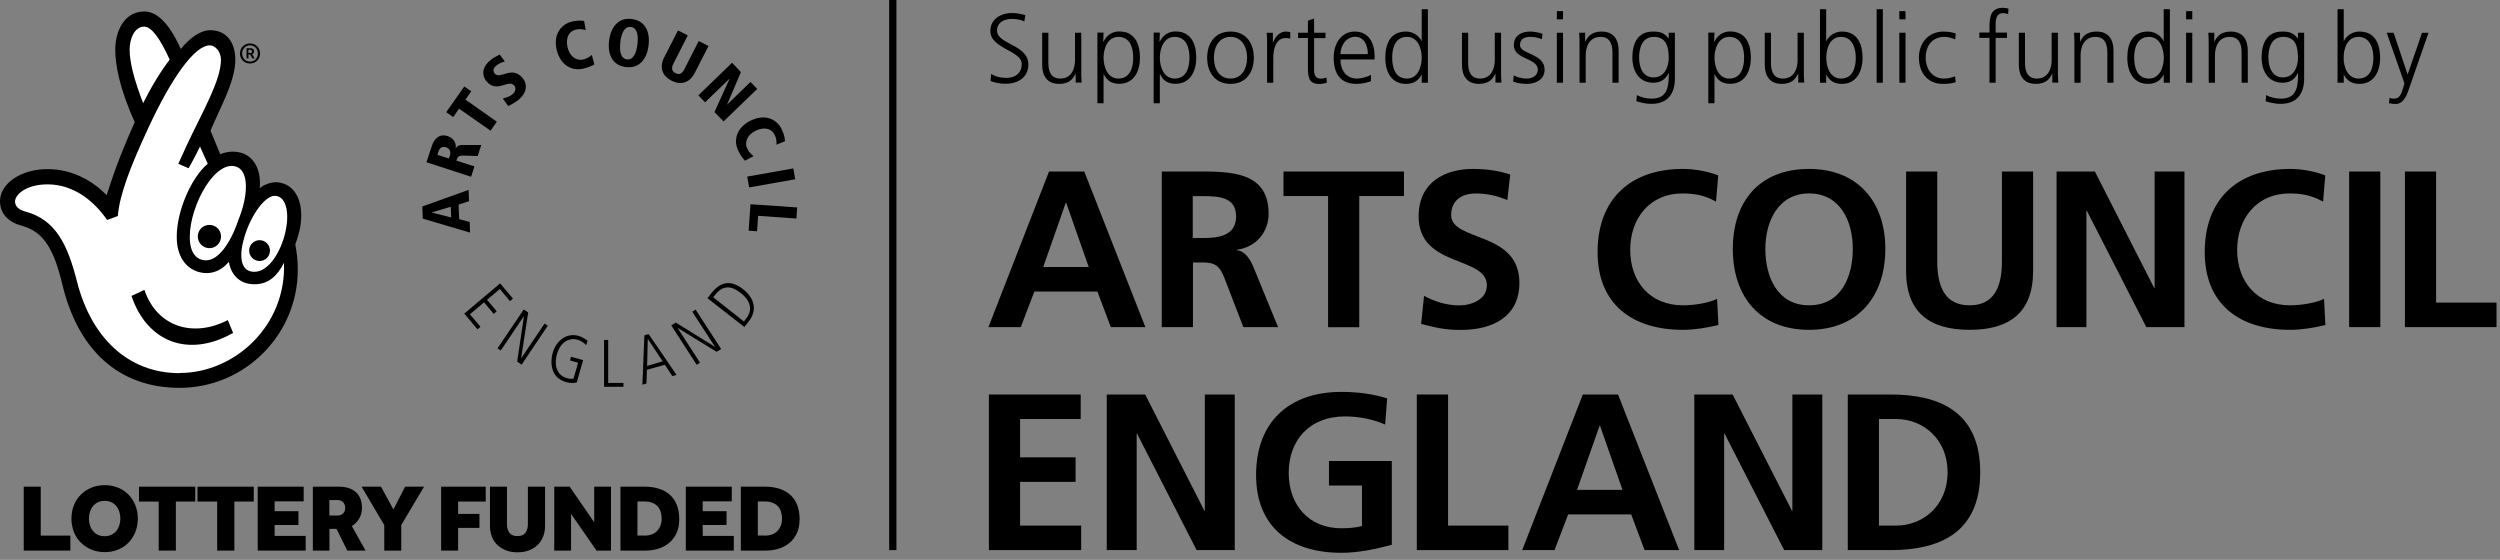 <svg width="259" height="58" viewBox="0 0 259 58" fill="none" xmlns="http://www.w3.org/2000/svg">
<rect x="0" y="0" width="259" height="58" fill="#808080" stroke="none"/>
<path d="M48.59 20.83L48.55 19.67L43.75 21.39L43.8 22.65L48.7 24.1L48.66 23L47.57 22.7L47.51 21.19L48.58 20.85L48.59 20.83ZM46.7 21.42L46.74 22.53L44.7 22.01L46.7 21.42Z" fill="black"/>
<path d="M48.8 18.33L49.15 17.24L47.28 16.64C47.41 16.24 47.45 16.1 48.14 16.12L49.49 16.16L49.86 15.02H48.2C47.59 15 47.37 15.07 47.22 15.39H47.21C47.32 14.44 46.57 14.17 46.38 14.1C45.53 13.82 44.99 14.36 44.74 15.12L44.18 16.81L48.8 18.31V18.33ZM45.31 16.04L45.42 15.71C45.61 15.13 46.02 15.2 46.21 15.26C46.54 15.37 46.75 15.68 46.62 16.09L46.5 16.42L45.31 16.04Z" fill="black"/>
<path d="M50.82 13.54L51.47 12.61L48.22 10.32L48.82 9.46L48.1 8.96L46.23 11.62L46.95 12.13L47.56 11.26L50.82 13.54Z" fill="black"/>
<path d="M51.76 5.65C51.38 5.85 51.12 5.97 50.78 6.26C49.54 7.3 50.28 8.29 50.38 8.4C51.49 9.73 52.66 8.15 53.27 8.86C53.52 9.16 53.37 9.53 53.1 9.76C52.77 10.04 52.44 10.1 52.09 10.21L52.65 10.98C52.85 10.89 53.33 10.67 53.78 10.29C54.52 9.67 54.72 8.77 54.13 8.07C53.02 6.75 51.82 8.29 51.25 7.62C51.02 7.34 51.12 7.04 51.41 6.8C51.64 6.6 52.01 6.44 52.3 6.37L51.76 5.64V5.65Z" fill="black"/>
<path d="M60.54 2.18C60.34 2.14 59.95 2.07 59.24 2.24C58.28 2.46 57.27 3.42 57.67 5.15C58.02 6.65 59.15 7.41 60.44 7.11C61.04 6.97 61.41 6.77 61.58 6.67L61.31 5.69C61.21 5.76 60.94 6.04 60.4 6.17C59.69 6.33 59.02 5.83 58.8 4.91C58.58 3.96 58.91 3.24 59.65 3.07C60.16 2.95 60.49 3.07 60.68 3.12L60.52 2.19L60.54 2.18Z" fill="black"/>
<path d="M63.1 4.21C62.93 5.63 63.45 6.78 64.84 6.95C66.23 7.12 67.02 6.13 67.19 4.71C67.37 3.29 66.84 2.14 65.45 1.97C64.07 1.79 63.28 2.79 63.1 4.21ZM64.26 4.36C64.38 3.44 64.7 2.71 65.35 2.79C66.01 2.87 66.15 3.65 66.04 4.58C65.93 5.51 65.6 6.23 64.95 6.15C64.29 6.07 64.16 5.29 64.27 4.37" fill="black"/>
<path d="M68.82 5.91C68.28 6.98 68.6 7.86 69.57 8.36C70.55 8.85 71.45 8.6 71.99 7.53L73.4 4.77L72.39 4.25L70.9 7.17C70.68 7.61 70.39 7.79 69.98 7.58C69.57 7.37 69.54 7.02 69.77 6.59L71.25 3.67L70.24 3.15L68.83 5.91H68.82Z" fill="black"/>
<path d="M72.35 9.88L73.04 10.6L75.57 8.16L75.58 8.17L74.02 11.61L74.96 12.58L78.45 9.21L77.75 8.49L75.34 10.83L75.33 10.82L76.76 7.47L75.84 6.5L72.35 9.88Z" fill="black"/>
<path d="M81.32 14.62C81.31 14.41 81.29 14.01 80.97 13.36C80.54 12.47 79.38 11.71 77.78 12.49C76.4 13.16 75.91 14.43 76.49 15.63C76.76 16.19 77.04 16.5 77.18 16.65L78.07 16.17C77.98 16.09 77.65 15.89 77.41 15.39C77.09 14.74 77.43 13.97 78.27 13.55C79.15 13.12 79.92 13.29 80.26 13.98C80.49 14.45 80.45 14.79 80.44 14.99L81.32 14.63V14.62Z" fill="black"/>
<path d="M82.185 17.446L77.41 18.295L77.61 19.418L82.385 18.569L82.185 17.446Z" fill="black"/>
<path d="M77.75 21.16L77.56 23.9L78.43 23.96L78.54 22.36L82.51 22.64L82.59 21.49L77.75 21.16Z" fill="black"/>
<path d="M48.1 32.49L49.47 34.12L49.78 33.85L48.68 32.56L50.15 31.32L51.15 32.52L51.46 32.25L50.46 31.06L51.78 29.94L52.83 31.2L53.14 30.93L51.81 29.36L48.1 32.49Z" fill="black"/>
<path d="M51.54 36.09L51.88 36.31L54.27 32.76H54.28L53.58 37.46L54.04 37.78L56.75 33.74L56.42 33.52L54 37.11L53.99 37.1L54.72 32.38L54.26 32.06L51.54 36.09Z" fill="black"/>
<path d="M59.06 37.34L59.89 37.58L59.42 39.22C59.18 39.27 58.98 39.24 58.74 39.18C57.51 38.84 57.45 37.57 57.69 36.72C58.11 35.25 59.15 34.99 59.82 35.19C60.18 35.29 60.58 35.56 60.72 35.76L60.87 35.31C60.75 35.19 60.33 34.91 59.95 34.8C58.64 34.43 57.6 35.36 57.26 36.55C57.01 37.44 56.97 39.09 58.6 39.57C58.99 39.68 59.36 39.72 59.75 39.62L60.41 37.31L59.16 36.96L59.05 37.34H59.06Z" fill="black"/>
<path d="M62.58 40.07H64.59V39.67H63.01V35.22H62.58V40.07Z" fill="black"/>
<path d="M66.56 39.85L66.97 39.73L67.02 38.31L68.88 37.79L69.65 38.96L70.09 38.84L67.2 34.61L66.76 34.74L66.55 39.86L66.56 39.85ZM67.11 35.12H67.12L68.65 37.43L67.04 37.91L67.11 35.12Z" fill="black"/>
<path d="M72.18 37.79L72.52 37.57L70.19 33.97H70.2L74.24 36.45L74.71 36.16L72.06 32.07L71.72 32.3L74.07 35.92H74.05L70.01 33.42L69.54 33.71L72.18 37.79Z" fill="black"/>
<path d="M77.11 33.88L77.57 33.3C78.53 32.06 78.1 30.84 76.99 29.97C75.76 29 74.67 29.12 73.68 30.4L73.29 30.89L77.12 33.88H77.11ZM73.88 30.8L74.11 30.52C75.11 29.23 76.18 29.9 76.78 30.39C77.74 31.14 78 32.1 77.34 32.95L77.07 33.31L73.89 30.8H73.88Z" fill="black"/>
<path d="M110.46 21.01H110.41L108.08 27.66H112.79L110.46 21.01ZM108.68 17.77H112.33L118.66 33.89H115.08L113.69 30.2H107.16L105.75 33.89H102.4L108.68 17.77Z" fill="black"/>
<path d="M123.57 24.66H124.64C126.23 24.66 128.06 24.43 128.06 22.42C128.06 20.41 126.26 20.32 124.64 20.32H123.57V24.66ZM120.34 17.77H123.83C127.29 17.77 131.43 17.66 131.43 22.14C131.43 24.03 130.16 25.6 128.11 25.88V25.92C128.99 25.99 129.5 26.87 129.82 27.58L132.41 33.89H128.81L126.87 28.85C126.4 27.65 125.99 27.19 124.63 27.19H123.59V33.89H120.36V17.77H120.34Z" fill="black"/>
<path d="M137.59 20.31H132.97V17.77H145.45V20.31H140.82V33.9H137.59V20.31Z" fill="black"/>
<path d="M156.16 20.73C155.14 20.29 154.01 20.04 152.88 20.04C151.75 20.04 150.34 20.53 150.34 22.28C150.34 25.07 157.41 23.9 157.41 29.3C157.41 32.83 154.61 34.18 151.36 34.18C149.61 34.18 148.82 33.95 147.23 33.56L147.53 30.65C148.64 31.25 149.91 31.64 151.18 31.64C152.45 31.64 154.04 31.02 154.04 29.56C154.04 26.49 146.97 27.76 146.97 22.42C146.97 18.82 149.76 17.5 152.61 17.5C153.99 17.5 155.29 17.69 156.46 18.08L156.16 20.74V20.73Z" fill="black"/>
<path d="M178.03 33.67C176.85 33.95 175.58 34.17 174.36 34.17C169.14 34.17 165.51 31.56 165.51 26.11C165.51 20.66 168.88 17.5 174.36 17.5C175.42 17.5 176.83 17.71 178.01 18.17L177.78 20.89C176.56 20.2 175.45 20.04 174.29 20.04C170.96 20.04 168.89 22.58 168.89 25.88C168.89 29.18 170.92 31.63 174.36 31.63C175.63 31.63 177.13 31.35 177.89 30.96L178.03 33.66V33.67Z" fill="black"/>
<path d="M187.42 31.63C190.72 31.63 191.95 28.7 191.95 25.79C191.95 22.88 190.63 20.04 187.42 20.04C184.21 20.04 182.89 22.95 182.89 25.79C182.89 28.63 184.11 31.63 187.42 31.63ZM187.42 17.5C192.48 17.5 195.32 20.92 195.32 25.79C195.32 30.66 192.52 34.17 187.42 34.17C182.32 34.17 179.52 30.73 179.52 25.79C179.52 20.85 182.29 17.5 187.42 17.5Z" fill="black"/>
<path d="M197.47 17.77H200.7V27.08C200.7 29.83 201.58 31.63 204.05 31.63C206.52 31.63 207.4 29.83 207.4 27.08V17.77H210.63V28.07C210.63 32.39 208.18 34.17 204.05 34.17C199.92 34.17 197.47 32.39 197.47 28.07V17.77Z" fill="black"/>
<path d="M213.06 17.77H217.03L223.17 29.83H223.22V17.77H226.31V33.89H222.36L216.2 21.84H216.15V33.89H213.06V17.77Z" fill="black"/>
<path d="M240.93 33.67C239.75 33.95 238.48 34.17 237.26 34.17C232.04 34.17 228.41 31.56 228.41 26.11C228.41 20.66 231.78 17.5 237.26 17.5C238.32 17.5 239.73 17.71 240.9 18.17L240.67 20.89C239.44 20.2 238.34 20.04 237.18 20.04C233.86 20.04 231.77 22.58 231.77 25.88C231.77 29.18 233.8 31.63 237.24 31.63C238.51 31.63 240.01 31.35 240.77 30.96L240.91 33.66L240.93 33.67Z" fill="black"/>
<path d="M246.6 17.77H243.37V33.89H246.6V17.77Z" fill="black"/>
<path d="M249.15 17.77H252.38V31.35H258.64V33.89H249.15V17.77Z" fill="black"/>
<path d="M102.45 40.87H111.96V43.41H105.68V47.38H111.43V49.92H105.68V54.45H112.01V56.99H102.45V40.87Z" fill="black"/>
<path d="M114.66 40.87H118.64L124.78 52.92H124.82V40.87H127.92V56.99H123.97L117.8 44.93H117.76V56.99H114.66V40.87Z" fill="black"/>
<path d="M143.51 43.99C142.26 43.41 140.65 43.14 139.35 43.14C135.59 43.14 133.51 45.68 133.51 48.98C133.51 52.28 135.54 54.73 138.98 54.73C139.86 54.73 140.55 54.64 141.1 54.5V50.3H137.68V47.76H144.19V56.44C142.48 56.9 140.7 57.27 138.97 57.27C133.75 57.27 130.13 54.66 130.13 49.21C130.13 43.76 133.5 40.6 138.97 40.6C140.84 40.6 142.32 40.85 143.71 41.27L143.5 43.99H143.51Z" fill="black"/>
<path d="M146.78 40.87H150.02V54.45H156.27V56.99H146.78V40.87Z" fill="black"/>
<path d="M165.76 44.1H165.72L163.38 50.75H168.09L165.76 44.1ZM163.98 40.87H167.63L173.96 56.99H170.38L168.99 53.29H162.46L161.05 56.99H157.7L163.98 40.87Z" fill="black"/>
<path d="M175.53 40.87H179.5L185.65 52.92H185.69V40.87H188.79V56.99H184.84L178.67 44.93H178.62V56.99H175.53V40.87Z" fill="black"/>
<path d="M194.66 54.45H196.46C199.16 54.45 201.77 52.44 201.77 48.93C201.77 45.42 199.16 43.41 196.46 43.41H194.66V54.45ZM191.43 40.87H195.84C200.78 40.87 205.15 42.53 205.15 48.93C205.15 55.33 200.78 56.99 195.84 56.99H191.43V40.87Z" fill="black"/>
<path d="M247.96 3.39H247.26L249.1 8.63L248.97 9.09C248.77 9.76 248.59 10.22 248.03 10.22C247.8 10.22 247.67 10.18 247.56 10.14L247.5 10.69C247.71 10.74 247.96 10.77 248.19 10.77C248.91 10.77 249.28 10.06 249.52 9.35L251.59 3.4H250.92L249.43 7.72L247.98 3.4L247.96 3.39ZM245.88 5.98C245.88 6.99 245.57 8.14 244.34 8.14C243.2 8.14 242.8 6.92 242.8 5.98C242.8 5.04 243.17 3.82 244.34 3.82C245.51 3.82 245.88 4.98 245.88 5.98ZM242.17 8.57H242.81V7.75H242.83C243.18 8.41 243.7 8.69 244.45 8.69C245.87 8.69 246.58 7.51 246.58 5.98C246.58 4.45 245.97 3.27 244.45 3.27C243.43 3.27 242.92 4.01 242.83 4.26H242.81V0.95H242.17V8.57ZM238.71 3.39H238.07V3.98H238.05C237.57 3.36 237.12 3.27 236.43 3.27C234.91 3.27 234.3 4.41 234.3 5.98C234.3 7.13 234.83 8.57 236.48 8.57C237.14 8.57 237.71 8.31 238.06 7.56H238.08C238.08 9.02 237.94 10.22 236.29 10.22C235.73 10.22 235.16 10.06 234.77 9.85L234.72 10.49C234.98 10.57 235.6 10.76 236.28 10.76C238.06 10.76 238.71 9.58 238.71 8.14V3.39ZM235 5.98C235 4.97 235.32 3.82 236.54 3.82C237.76 3.82 238.07 4.73 238.07 5.98C238.07 6.92 237.65 8.02 236.5 8.02C235.41 8.02 235.01 6.99 235.01 5.98M228.83 8.57H229.47V5.71C229.47 4.85 229.83 3.82 231 3.82C231.88 3.82 232.23 4.45 232.23 5.42V8.57H232.87V5.26C232.87 4.12 232.38 3.27 231.1 3.27C230.02 3.27 229.64 3.85 229.42 4.31H229.4V3.39H228.78C228.82 3.81 228.82 4.21 228.82 4.61V8.57H228.83ZM227.12 1.15H226.48V2H227.12V1.15ZM226.48 8.57H227.12V3.39H226.48V8.57ZM221.1 5.98C221.1 4.97 221.41 3.82 222.63 3.82C223.77 3.82 224.17 5.04 224.17 5.98C224.17 6.92 223.77 8.14 222.63 8.14C221.41 8.14 221.1 6.98 221.1 5.98ZM224.8 0.95H224.16V4.26H224.14C224.05 4.01 223.54 3.27 222.52 3.27C221 3.27 220.39 4.41 220.39 5.98C220.39 7.55 221.1 8.69 222.52 8.69C223.26 8.69 223.79 8.41 224.14 7.75H224.16V8.57H224.8V0.95ZM214.91 8.57H215.55V5.71C215.55 4.85 215.92 3.82 217.09 3.82C217.97 3.82 218.32 4.45 218.32 5.42V8.57H218.96V5.26C218.96 4.12 218.47 3.27 217.19 3.27C216.11 3.27 215.73 3.85 215.51 4.31H215.49V3.39H214.87C214.91 3.81 214.91 4.21 214.91 4.61V8.57ZM213.19 3.39H212.55V6.25C212.55 7.11 212.19 8.14 211.02 8.14C210.14 8.14 209.79 7.51 209.79 6.54V3.39H209.15V6.7C209.15 7.84 209.64 8.69 210.92 8.69C212 8.69 212.38 8.11 212.6 7.64H212.62V8.56H213.24C213.2 8.14 213.2 7.74 213.2 7.34V3.38L213.19 3.39ZM206.11 8.57H206.75V3.93H207.92V3.38H206.75V2.93C206.75 2.31 206.66 1.36 207.53 1.36C207.71 1.36 207.9 1.4 208.04 1.47L208.08 0.91C207.96 0.84 207.68 0.81 207.48 0.81C206.15 0.81 206.11 1.91 206.11 2.99V3.37H205.06V3.92H206.11V8.55V8.57ZM202.61 3.47C202.43 3.41 201.98 3.27 201.36 3.27C199.83 3.27 198.8 4.39 198.8 5.98C198.8 7.42 199.61 8.69 201.28 8.69C201.77 8.69 202.17 8.66 202.61 8.51L202.55 7.91C202.16 8.05 201.79 8.14 201.38 8.14C200.21 8.14 199.5 7.16 199.5 5.98C199.5 4.72 200.2 3.82 201.45 3.82C201.8 3.82 202.21 3.93 202.56 4.08L202.61 3.47ZM197.41 1.15H196.77V2H197.41V1.15ZM196.77 8.57H197.41V3.39H196.77V8.57ZM194.42 8.57H195.06V0.95H194.42V8.57ZM192.26 5.98C192.26 6.99 191.95 8.14 190.73 8.14C189.59 8.14 189.2 6.92 189.2 5.98C189.2 5.04 189.57 3.82 190.73 3.82C191.89 3.82 192.26 4.98 192.26 5.98ZM188.55 8.57H189.19V7.75H189.21C189.56 8.41 190.08 8.69 190.83 8.69C192.25 8.69 192.96 7.51 192.96 5.98C192.96 4.45 192.35 3.27 190.83 3.27C189.81 3.27 189.31 4.01 189.21 4.26H189.19V0.95H188.55V8.57ZM186.87 3.39H186.23V6.25C186.23 7.11 185.87 8.14 184.7 8.14C183.82 8.14 183.47 7.51 183.47 6.54V3.39H182.83V6.7C182.83 7.84 183.32 8.69 184.6 8.69C185.68 8.69 186.06 8.11 186.28 7.64H186.3V8.56H186.92C186.88 8.14 186.88 7.74 186.88 7.34V3.38L186.87 3.39ZM180.69 5.98C180.69 6.99 180.37 8.14 179.16 8.14C178.02 8.14 177.62 6.92 177.62 5.98C177.62 5.04 178.02 3.82 179.16 3.82C180.38 3.82 180.69 4.98 180.69 5.98ZM176.98 10.7H177.62V7.68H177.64C177.96 8.35 178.44 8.68 179.26 8.68C180.68 8.68 181.39 7.5 181.39 5.97C181.39 4.44 180.78 3.26 179.26 3.26C178.16 3.26 177.77 4.04 177.6 4.32H177.58L177.62 3.38H176.98V10.69V10.7ZM173.52 3.39H172.88V3.98H172.86C172.38 3.36 171.94 3.27 171.24 3.27C169.72 3.27 169.11 4.41 169.11 5.98C169.11 7.13 169.64 8.57 171.29 8.57C171.95 8.57 172.52 8.31 172.87 7.56H172.89C172.89 9.02 172.75 10.22 171.1 10.22C170.54 10.22 169.97 10.06 169.58 9.85L169.53 10.49C169.79 10.57 170.41 10.76 171.09 10.76C172.87 10.76 173.52 9.58 173.52 8.14V3.39ZM169.81 5.98C169.81 4.97 170.13 3.82 171.34 3.82C172.55 3.82 172.88 4.73 172.88 5.98C172.88 6.92 172.46 8.02 171.3 8.02C170.21 8.02 169.81 6.99 169.81 5.98ZM163.64 8.57H164.28V5.71C164.28 4.85 164.65 3.82 165.82 3.82C166.7 3.82 167.05 4.45 167.05 5.42V8.57H167.69V5.26C167.69 4.12 167.2 3.27 165.92 3.27C164.84 3.27 164.46 3.85 164.24 4.31H164.22V3.39H163.6C163.64 3.81 163.64 4.21 163.64 4.61V8.57ZM161.93 1.15H161.29V2H161.93V1.15ZM161.29 8.57H161.93V3.39H161.29V8.57ZM156.76 8.45C157.22 8.63 157.71 8.69 158.21 8.69C158.99 8.69 160.02 8.31 160.02 7.22C160.02 5.52 157.47 5.64 157.47 4.68C157.47 4.02 157.93 3.82 158.59 3.82C158.95 3.82 159.4 3.91 159.74 4.06L159.8 3.5C159.34 3.33 158.8 3.27 158.52 3.27C157.67 3.27 156.83 3.65 156.83 4.68C156.83 6.18 159.32 5.99 159.32 7.22C159.32 7.81 158.78 8.14 158.17 8.14C157.67 8.14 157.2 8.01 156.82 7.81L156.76 8.44V8.45ZM155.5 3.39H154.86V6.25C154.86 7.11 154.49 8.14 153.33 8.14C152.45 8.14 152.1 7.51 152.1 6.54V3.39H151.46V6.7C151.46 7.84 151.95 8.69 153.23 8.69C154.31 8.69 154.69 8.11 154.91 7.64H154.93V8.56H155.55C155.51 8.14 155.51 7.74 155.51 7.34V3.38L155.5 3.39ZM144.23 5.98C144.23 4.97 144.54 3.82 145.76 3.82C146.9 3.82 147.29 5.04 147.29 5.98C147.29 6.92 146.89 8.14 145.76 8.14C144.54 8.14 144.23 6.98 144.23 5.98ZM147.93 0.95H147.29V4.26H147.27C147.18 4.01 146.67 3.27 145.65 3.27C144.13 3.27 143.52 4.41 143.52 5.98C143.52 7.55 144.23 8.69 145.65 8.69C146.39 8.69 146.92 8.41 147.27 7.75H147.29V8.57H147.93V0.95ZM138.87 5.61C138.87 4.76 139.45 3.81 140.39 3.81C141.33 3.81 141.71 4.7 141.71 5.61H138.87ZM142.03 7.75C141.73 7.94 141.04 8.14 140.58 8.14C139.46 8.14 138.87 7.26 138.87 6.16H142.41V5.84C142.41 4.45 141.81 3.27 140.35 3.27C139.04 3.27 138.17 4.4 138.17 5.98C138.17 7.56 138.81 8.69 140.53 8.69C141.01 8.69 141.59 8.59 142.03 8.41V7.76V7.75ZM137.32 3.39H136.14V1.92L135.5 2.14V3.39H134.48V3.94H135.5V6.97C135.5 7.91 135.54 8.7 136.68 8.7C137 8.7 137.31 8.62 137.46 8.56L137.42 8.03C137.24 8.1 137.07 8.15 136.83 8.15C136.31 8.15 136.14 7.76 136.14 7.3V3.95H137.32V3.4V3.39ZM131.27 8.57H131.91V6.01C131.91 5.08 132.18 3.94 133.2 3.94C133.36 3.94 133.53 3.96 133.67 4V3.33C133.56 3.3 133.38 3.27 133.22 3.27C132.56 3.27 132.12 3.81 131.89 4.39H131.87V3.4H131.23C131.27 3.77 131.27 3.99 131.27 4.56V8.58V8.57ZM125.76 5.98C125.76 4.78 126.36 3.82 127.48 3.82C128.6 3.82 129.2 4.79 129.2 5.98C129.2 7.17 128.6 8.14 127.48 8.14C126.36 8.14 125.76 7.18 125.76 5.98ZM125.06 5.98C125.06 7.39 125.8 8.69 127.48 8.69C129.16 8.69 129.9 7.39 129.9 5.98C129.9 4.57 129.16 3.27 127.48 3.27C125.8 3.27 125.06 4.57 125.06 5.98ZM123.23 5.98C123.23 6.99 122.91 8.14 121.7 8.14C120.56 8.14 120.16 6.92 120.16 5.98C120.16 5.04 120.56 3.82 121.7 3.82C122.92 3.82 123.23 4.98 123.23 5.98ZM119.52 10.7H120.16V7.68H120.18C120.49 8.35 120.98 8.68 121.8 8.68C123.22 8.68 123.93 7.5 123.93 5.97C123.93 4.44 123.32 3.26 121.8 3.26C120.7 3.26 120.31 4.04 120.14 4.32H120.12L120.16 3.38H119.52V10.69V10.7ZM117.4 5.98C117.4 6.99 117.08 8.14 115.87 8.14C114.73 8.14 114.33 6.92 114.33 5.98C114.33 5.04 114.73 3.82 115.87 3.82C117.09 3.82 117.4 4.98 117.4 5.98ZM113.69 10.7H114.33V7.68H114.35C114.67 8.35 115.15 8.68 115.97 8.68C117.39 8.68 118.1 7.5 118.1 5.97C118.1 4.44 117.49 3.26 115.97 3.26C114.87 3.26 114.48 4.04 114.31 4.32H114.29L114.33 3.38H113.69V10.69V10.7ZM112.01 3.39H111.37V6.25C111.37 7.11 111.01 8.14 109.84 8.14C108.96 8.14 108.61 7.51 108.61 6.54V3.39H107.97V6.7C107.97 7.84 108.46 8.69 109.74 8.69C110.82 8.69 111.2 8.11 111.42 7.64H111.44V8.56H112.06C112.02 8.14 112.02 7.74 112.02 7.34V3.38L112.01 3.39ZM102.61 8.38C102.98 8.54 103.52 8.68 104.21 8.68C105.31 8.68 106.54 8.11 106.54 6.68C106.54 4.61 103.29 4.6 103.29 3.18C103.29 2.27 104.09 1.96 104.83 1.96C105.31 1.96 105.81 2.05 106.12 2.22L106.23 1.58C105.74 1.4 105.18 1.35 104.84 1.35C103.59 1.35 102.6 2.06 102.6 3.2C102.6 5.06 105.85 5.23 105.85 6.62C105.85 7.63 105.13 8.07 104.25 8.07C103.59 8.07 103.1 7.92 102.69 7.65L102.62 8.37L102.61 8.38Z" fill="black"/>
<path d="M92.87 0H92.12V56.99H92.87V0Z" fill="black"/>
<path d="M2.46 50.42H4.22V55.49H7.29V57.04H2.46V50.42Z" fill="black"/>
<path d="M10.84 57.2C10.34 57.2 9.89 57.11 9.47 56.94C9.05 56.76 8.69 56.52 8.38 56.22C8.07 55.92 7.83 55.55 7.66 55.12C7.49 54.69 7.4 54.23 7.4 53.73C7.4 53.23 7.49 52.76 7.66 52.34C7.83 51.91 8.07 51.55 8.38 51.24C8.69 50.93 9.05 50.69 9.47 50.52C9.89 50.35 10.35 50.26 10.84 50.26C11.33 50.26 11.8 50.35 12.22 50.52C12.64 50.69 13.01 50.93 13.31 51.24C13.61 51.55 13.85 51.92 14.02 52.34C14.19 52.77 14.28 53.23 14.28 53.73C14.28 54.23 14.19 54.7 14.02 55.12C13.85 55.55 13.61 55.91 13.31 56.22C13.01 56.53 12.64 56.77 12.22 56.94C11.8 57.12 11.34 57.2 10.84 57.2ZM10.84 55.55C11.1 55.55 11.33 55.5 11.53 55.41C11.73 55.31 11.9 55.18 12.04 55.02C12.18 54.85 12.28 54.66 12.36 54.43C12.43 54.21 12.47 53.97 12.47 53.72C12.47 53.47 12.43 53.23 12.36 53.01C12.29 52.79 12.18 52.59 12.04 52.42C11.9 52.25 11.73 52.12 11.53 52.03C11.33 51.93 11.1 51.89 10.84 51.89C10.58 51.89 10.35 51.94 10.15 52.03C9.95 52.13 9.78 52.26 9.64 52.42C9.5 52.59 9.4 52.78 9.32 53.01C9.25 53.24 9.21 53.47 9.21 53.72C9.21 53.97 9.25 54.21 9.32 54.43C9.39 54.66 9.5 54.85 9.64 55.02C9.78 55.19 9.95 55.32 10.15 55.41C10.35 55.51 10.58 55.55 10.84 55.55Z" fill="black"/>
<path d="M16.43 51.96H14.4V50.42H20.23V51.96H18.22V57.04H16.44V51.96H16.43Z" fill="black"/>
<path d="M22.49 51.96H20.46V50.42H26.29V51.96H24.28V57.04H22.5V51.96H22.49Z" fill="black"/>
<path d="M26.7 50.42H31.46V51.94H28.45V52.96H30.92V54.39H28.45V55.52H31.67V57.04H26.7V50.42Z" fill="black"/>
<path d="M32.4 50.42H35.14C35.5 50.42 35.82 50.47 36.11 50.56C36.4 50.65 36.64 50.79 36.85 50.97C37.06 51.15 37.21 51.38 37.33 51.65C37.44 51.92 37.5 52.24 37.5 52.59C37.5 53.03 37.4 53.41 37.21 53.73C37.02 54.05 36.76 54.31 36.45 54.5L37.87 57.04H35.98L34.86 54.79H34.13V57.04H32.41V50.42H32.4ZM34.97 53.41C35.2 53.41 35.39 53.34 35.54 53.2C35.69 53.06 35.76 52.87 35.76 52.63C35.76 52.38 35.69 52.18 35.55 52.03C35.41 51.88 35.22 51.81 34.96 51.81H34.12V53.41H34.97Z" fill="black"/>
<path d="M39.81 54.4L37.46 50.42H39.47L40.76 52.78L41.97 50.42H43.93L41.57 54.39V57.04H39.81V54.4Z" fill="black"/>
<path d="M45.71 50.42H50.32V51.96H47.46V53.24H49.67V54.69H47.46V57.04H45.7V50.42H45.71Z" fill="black"/>
<path d="M50.76 50.42H52.52V54.3C52.52 54.66 52.6 54.96 52.77 55.19C52.94 55.42 53.22 55.54 53.61 55.54C54 55.54 54.28 55.42 54.44 55.19C54.61 54.96 54.69 54.66 54.69 54.3V50.42H56.47V54.46C56.47 54.88 56.4 55.27 56.26 55.61C56.12 55.95 55.92 56.24 55.67 56.48C55.42 56.72 55.11 56.9 54.77 57.03C54.42 57.16 54.04 57.22 53.62 57.22C53.2 57.22 52.82 57.16 52.47 57.03C52.12 56.9 51.82 56.72 51.56 56.49C51.31 56.26 51.11 55.97 50.97 55.63C50.83 55.29 50.76 54.9 50.76 54.47V50.43V50.42Z" fill="black"/>
<path d="M57.42 50.42H59.02L61.56 54.11V50.42H63.3V57.04H61.8L59.16 53.24V57.04H57.42V50.42Z" fill="black"/>
<path d="M64.28 50.42H66.82C67.33 50.42 67.8 50.49 68.23 50.62C68.66 50.75 69.04 50.95 69.36 51.23C69.68 51.5 69.93 51.85 70.1 52.27C70.27 52.69 70.37 53.19 70.37 53.77C70.37 54.35 70.28 54.8 70.1 55.2C69.92 55.61 69.67 55.95 69.35 56.22C69.03 56.49 68.66 56.7 68.22 56.84C67.78 56.98 67.31 57.04 66.81 57.04H64.28V50.42ZM66.75 55.49C67.33 55.49 67.77 55.33 68.08 55C68.39 54.67 68.55 54.25 68.55 53.72C68.55 53.46 68.51 53.22 68.44 53C68.37 52.79 68.26 52.6 68.11 52.44C67.96 52.28 67.77 52.16 67.55 52.08C67.33 51.99 67.06 51.95 66.75 51.95H66.04V55.48H66.75V55.49Z" fill="black"/>
<path d="M71.05 50.42H75.81V51.94H72.8V52.96H75.27V54.39H72.8V55.52H76.02V57.04H71.05V50.42Z" fill="black"/>
<path d="M76.75 50.42H79.29C79.8 50.42 80.27 50.49 80.7 50.62C81.13 50.75 81.51 50.95 81.83 51.23C82.15 51.5 82.4 51.85 82.57 52.27C82.74 52.69 82.84 53.19 82.84 53.77C82.84 54.35 82.75 54.8 82.57 55.2C82.39 55.61 82.14 55.95 81.82 56.22C81.5 56.49 81.13 56.7 80.69 56.84C80.25 56.98 79.78 57.04 79.28 57.04H76.75V50.42ZM79.22 55.49C79.8 55.49 80.24 55.33 80.55 55C80.86 54.67 81.02 54.25 81.02 53.72C81.02 53.46 80.98 53.22 80.91 53C80.84 52.79 80.73 52.6 80.58 52.44C80.43 52.28 80.24 52.16 80.02 52.08C79.8 51.99 79.53 51.95 79.22 51.95H78.51V55.48H79.22V55.49Z" fill="black"/>
<path d="M28.47 18.89C28.11 18.89 27.33 19.1 26.91 19.51C27.07 17.69 26.39 16.35 25.15 15.88C24.37 15.62 23.54 15.67 22.82 15.98L21.81 13.54C22.74 11.26 24.38 8.48 24.38 6.19C24.38 4.43 23.49 3.13 21.78 3.13C20.74 3.13 19.6 3.98 18.73 5.08C17.54 2.44 16.29 1.19 14.95 1.19C12.82 1.19 11.94 3.32 11.94 5.13C11.94 6.63 12.35 9.12 13.96 12.65C12.87 15.09 12.04 17.11 11.05 20.22C9.75 18.87 7.63 17.52 4.93 17.52C3.53 17.52 2.34 17.88 1.4 18.51C0.52 19.13 0 19.96 0 20.84C0 22.14 0.88 23.02 2.23 23.38C4.56 24 5.6 25.87 6.48 29.55C8.09 36.19 12.24 40.18 18.61 40.18C25.35 40.18 30.85 34.68 30.85 27.94C30.85 26.96 30.75 26.18 30.59 25.3C30.8 24.78 30.95 24.21 31.06 23.75C31.63 20.9 30.54 18.87 28.47 18.87" fill="black"/>
<path d="M24.62 17.33C25.7 17.83 25.79 20.09 24.7 22.78C23.82 25.38 22.55 26.96 21.37 26.97C20.44 26.97 19.66 26.31 19.66 24.55C19.66 21.23 22.39 16.3 24.63 17.33" fill="white"/>
<path d="M13.43 5.15C13.43 4.06 13.9 2.76 14.94 2.76C15.67 2.76 16.55 3.9 17.58 6.18C16.7 7.32 15.76 8.83 14.83 10.69C13.89 8.25 13.43 6.44 13.43 5.14" fill="white"/>
<path d="M18.62 38.66C13.18 38.66 9.44 34.87 7.99 29.22C7.01 25.33 5.76 22.74 2.6 21.91C2.24 21.81 1.56 21.55 1.56 20.87C1.56 20.14 2.75 19.1 4.93 19.1C7.51 19.1 9.65 20.69 11.1 22.79L12.21 22.38C12.37 20.25 13.46 17.35 15.35 13.29C17.73 8.15 20.16 4.65 21.77 4.7C22.28 4.71 22.89 5.32 22.89 6.2C22.89 8.33 21.01 11.51 19.38 14.98C19.21 15.33 18.47 16.97 18.47 16.97L19.54 17.43C19.89 16.84 20.62 15.42 20.72 15.18L21.52 16.96C19.81 18.41 18.31 21.84 18.31 24.53C18.31 26.5 19.19 27.73 20.49 28.15C21.68 28.52 22.82 28.17 23.71 27.13C23.92 28.38 24.75 29.45 26.36 29.45C27.78 29.45 28.71 28.63 29.42 27.23C29.68 33.77 24.28 38.64 18.63 38.64" fill="white"/>
<path d="M29.66 23.56C29.3 25.74 27.97 28.16 26.34 28.16C24.71 28.16 24.88 26.1 25.24 24.85C25.81 22.62 27.33 20.29 28.47 20.29C29.51 20.29 29.97 21.69 29.66 23.56Z" fill="white"/>
<path d="M24.15 34.49C19.53 37.11 15.24 35.44 13.62 30.66L14.96 30.03C16.28 33.93 20.08 34.99 23.6 33.16L24.15 34.49Z" fill="black"/>
<path d="M22.9 24.5C22.9 25.17 22.36 25.71 21.7 25.71C21.04 25.71 20.49 25.17 20.49 24.5C20.49 23.83 21.03 23.3 21.7 23.3C22.37 23.3 22.9 23.84 22.9 24.5Z" fill="black"/>
<path d="M27.97 25.96C27.97 26.56 27.49 27.04 26.89 27.04C26.29 27.04 25.81 26.55 25.81 25.96C25.81 25.37 26.3 24.88 26.89 24.88C27.48 24.88 27.97 25.37 27.97 25.96Z" fill="black"/>
<path d="M25.9 6.58C25.75 6.58 25.62 6.55 25.49 6.5C25.36 6.45 25.25 6.37 25.16 6.28C25.07 6.19 24.99 6.07 24.94 5.95C24.89 5.82 24.86 5.69 24.86 5.54C24.86 5.39 24.89 5.26 24.94 5.13C24.99 5 25.07 4.89 25.16 4.8C25.25 4.71 25.36 4.63 25.49 4.58C25.62 4.53 25.75 4.5 25.9 4.5C26.05 4.5 26.18 4.53 26.31 4.58C26.44 4.64 26.55 4.71 26.64 4.8C26.73 4.89 26.81 5 26.86 5.13C26.91 5.26 26.94 5.39 26.94 5.54C26.94 5.69 26.91 5.82 26.86 5.95C26.81 6.08 26.73 6.19 26.64 6.28C26.55 6.37 26.44 6.45 26.31 6.5C26.18 6.55 26.05 6.58 25.9 6.58ZM25.9 6.38C26.02 6.38 26.13 6.36 26.23 6.32C26.33 6.28 26.42 6.22 26.49 6.14C26.56 6.06 26.62 5.98 26.66 5.87C26.7 5.77 26.72 5.66 26.72 5.54C26.72 5.42 26.7 5.31 26.66 5.21C26.62 5.11 26.56 5.02 26.49 4.94C26.42 4.86 26.33 4.8 26.23 4.76C26.13 4.72 26.02 4.69 25.91 4.69C25.8 4.69 25.68 4.71 25.58 4.76C25.48 4.8 25.39 4.86 25.32 4.94C25.25 5.02 25.19 5.1 25.15 5.21C25.11 5.31 25.09 5.42 25.09 5.54C25.09 5.66 25.11 5.77 25.15 5.87C25.19 5.97 25.25 6.06 25.32 6.14C25.39 6.22 25.48 6.28 25.58 6.32C25.68 6.36 25.79 6.38 25.91 6.38H25.9ZM25.54 5H25.95C26.02 5 26.07 5 26.12 5.03C26.17 5.05 26.21 5.07 26.24 5.1C26.27 5.13 26.29 5.16 26.31 5.2C26.32 5.24 26.33 5.27 26.33 5.31C26.33 5.38 26.31 5.44 26.28 5.49C26.25 5.54 26.19 5.59 26.12 5.61L26.38 6.05H26.15L25.91 5.64H25.74V6.05H25.54V4.99V5ZM25.94 5.49C26 5.49 26.05 5.48 26.07 5.44C26.1 5.41 26.11 5.37 26.11 5.32C26.11 5.27 26.1 5.23 26.06 5.2C26.03 5.17 25.98 5.16 25.92 5.16H25.73V5.48H25.93L25.94 5.49Z" fill="black"/>
</svg>
